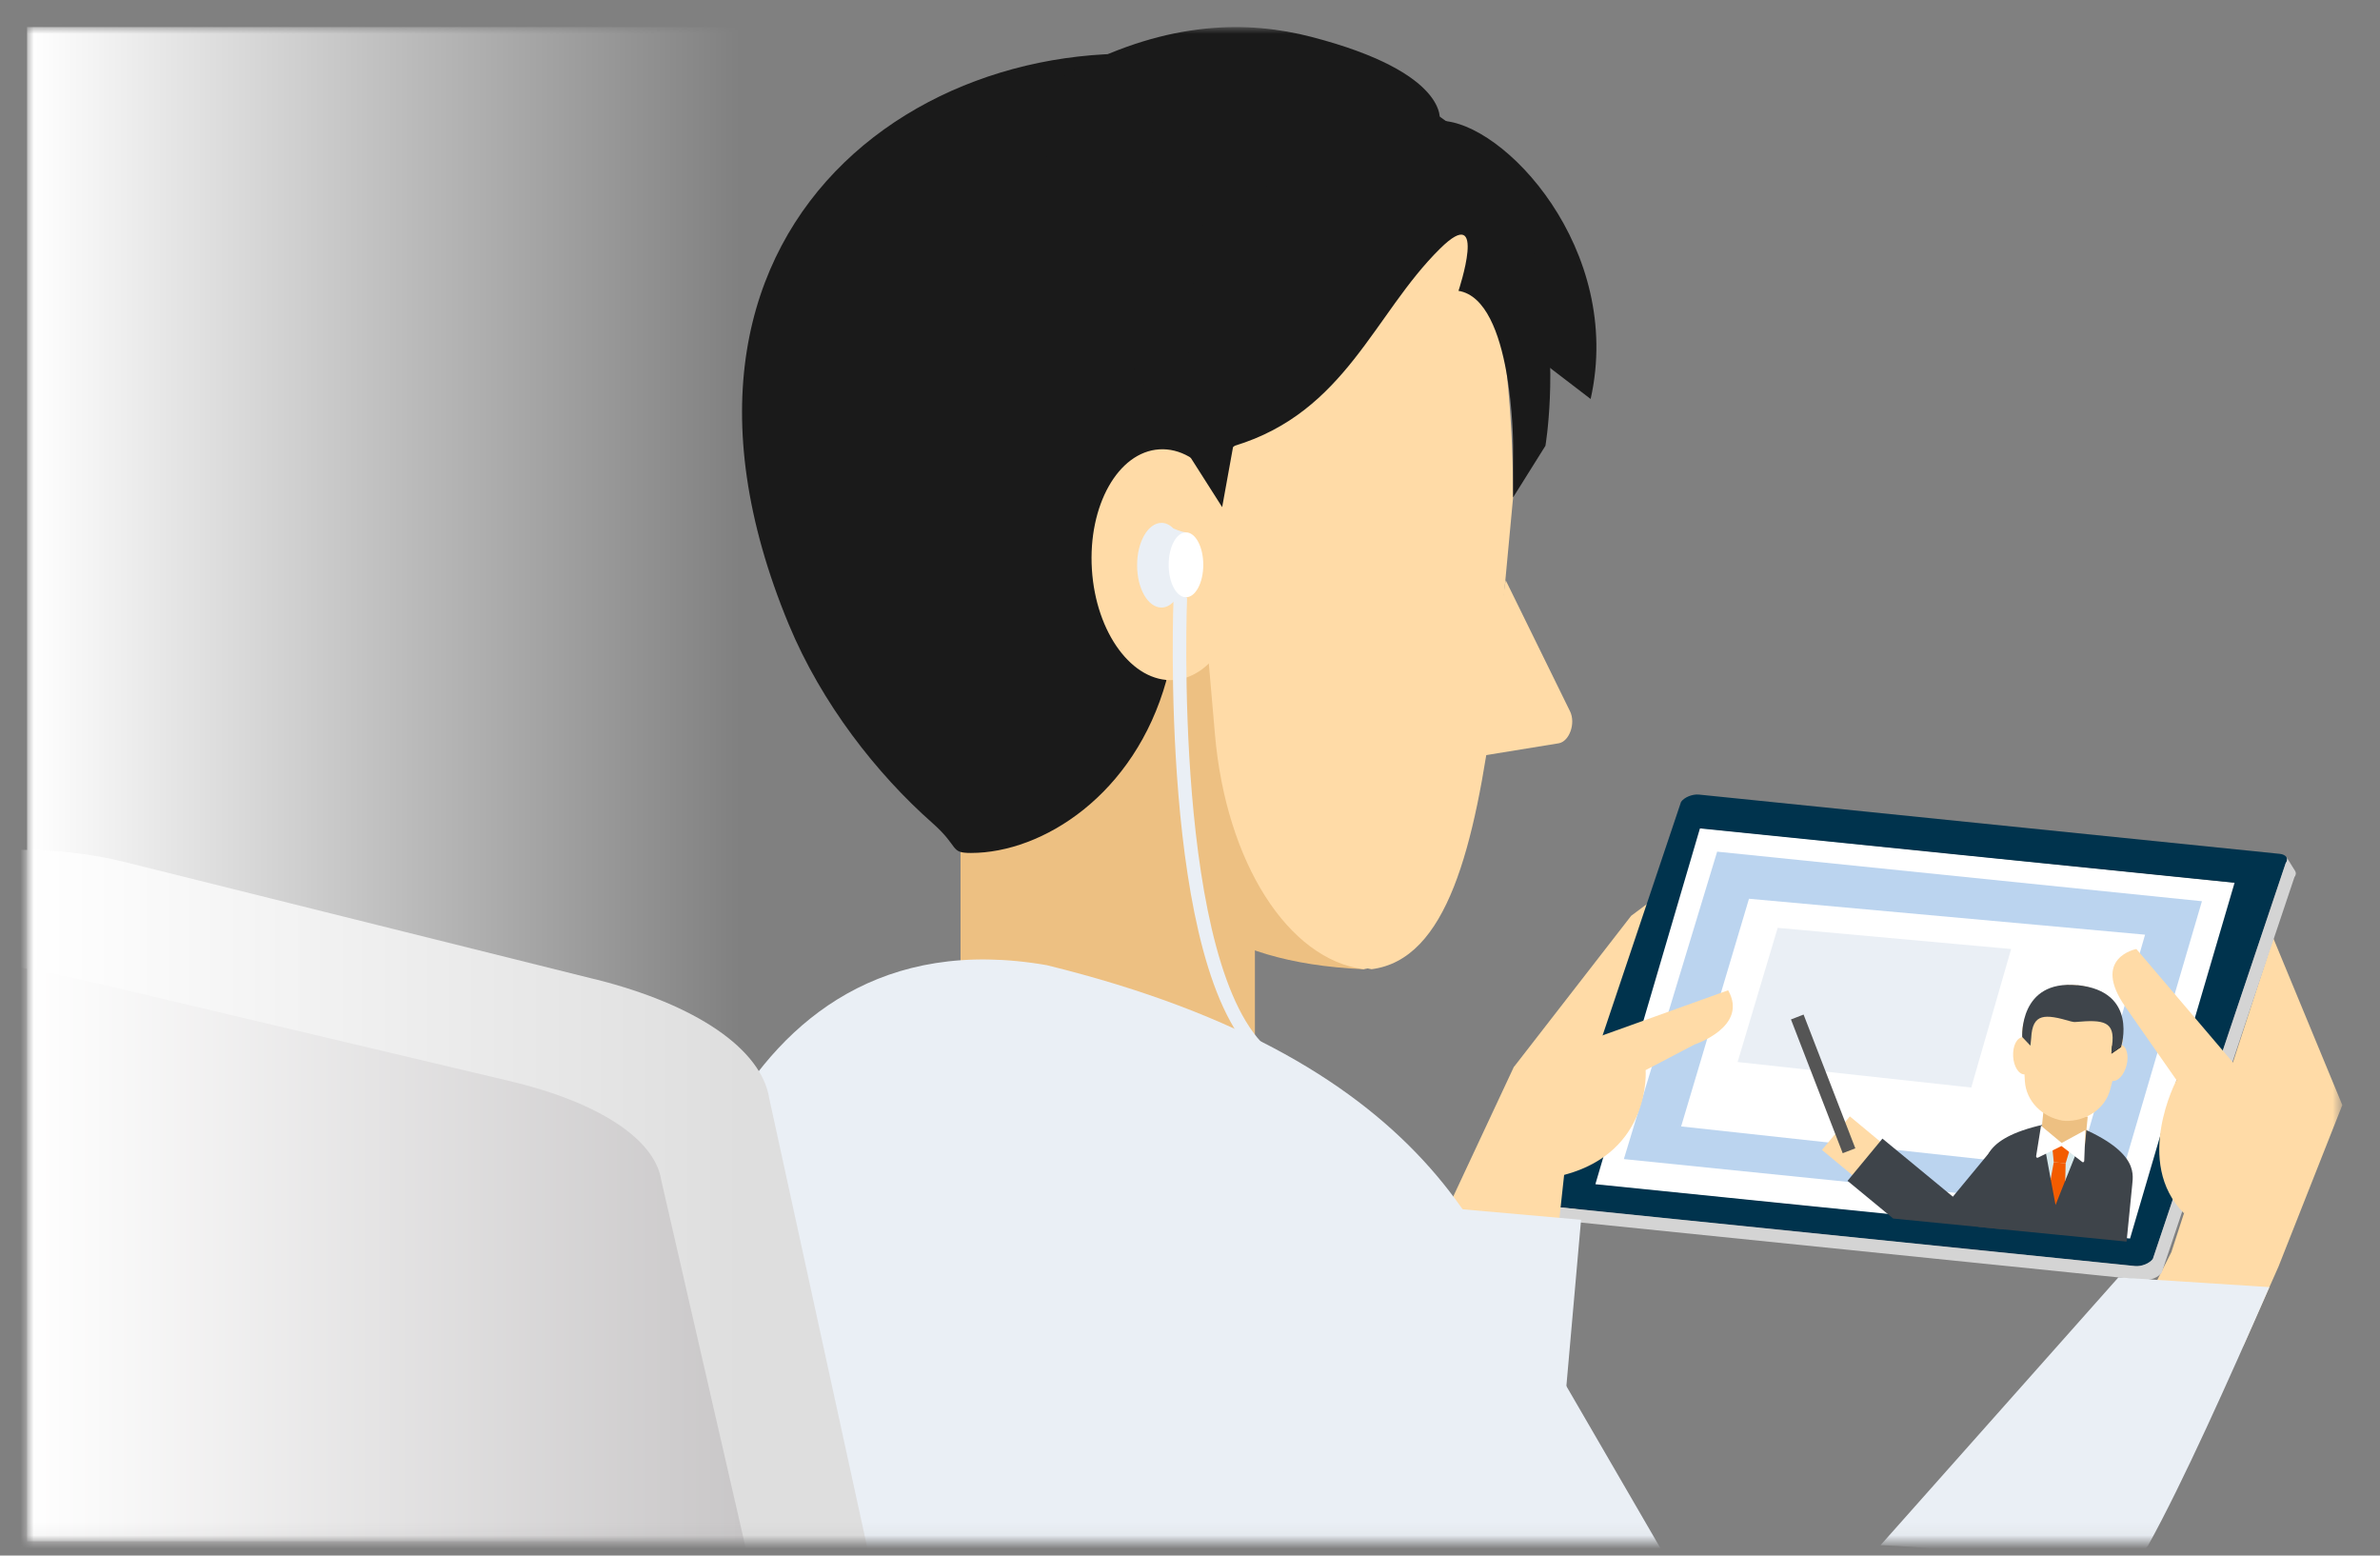 <svg width="176" height="115" viewBox="0 0 176 115" fill="none" xmlns="http://www.w3.org/2000/svg">
<rect x="0" y="0" width="176" height="115" fill="#808080" stroke="none"/>
<mask id="mask0_10896_9804" style="mask-type:luminance" maskUnits="userSpaceOnUse" x="2" y="2" width="172" height="112">
<path d="M173.213 2H2V113.947H173.213V2Z" fill="white"/>
</mask>
<g mask="url(#mask0_10896_9804)">
<path d="M111.935 78.902L120.626 67.702L126.982 62.962L128.496 78.514L115.578 90.247L111.935 78.902Z" fill="#FFDBA7"/>
<path d="M115.959 87.358L159.468 91.791L167.193 65.479L125.71 61.236L115.959 87.358Z" fill="white"/>
<path d="M158.379 96.903L165.891 99.507L168.495 93.634L173.213 81.696L168.108 69.356L160.573 92.566L158.379 96.903Z" fill="#FFDBA7"/>
<path d="M115.959 87.357L159.468 91.79L167.193 65.478L125.71 61.236L115.959 87.357Z" fill="white"/>
<path d="M125.636 58.742C125.146 58.698 124.554 58.939 124.312 59.283L114.489 88.52C114.247 88.864 114.445 89.172 114.935 89.223L157.888 93.604C158.378 93.648 158.97 93.407 159.212 93.063L169.028 63.825C169.27 63.482 169.072 63.175 168.582 63.123L125.629 58.742H125.636ZM157.515 91.564L117.978 87.548L125.71 61.243L165.247 65.259L157.515 91.564Z" fill="#00334D"/>
<path d="M159.212 93.055C158.971 93.399 158.378 93.641 157.888 93.597L114.935 89.215C114.686 89.193 114.518 89.105 114.437 88.974L115.081 90.005C115.162 90.13 115.337 90.225 115.579 90.247L158.532 94.628C159.022 94.672 159.614 94.431 159.856 94.087L169.672 64.849C169.797 64.681 169.804 64.52 169.723 64.388L169.08 63.357C169.16 63.481 169.146 63.642 169.021 63.818L159.205 93.055H159.212Z" fill="#D4D4D4"/>
<path d="M120.084 85.69L156.154 89.362L162.832 66.627L126.982 62.962L120.084 85.69Z" fill="#BBD4EF"/>
<path d="M124.319 83.276L153.623 86.472L158.626 69.1L129.337 66.444L124.319 83.276Z" fill="white"/>
<path d="M128.496 78.514L145.774 80.401L148.722 70.16L131.459 68.595L128.496 78.514Z" fill="#EAEFF5"/>
<path d="M158.868 114.225C161.406 109.639 164.771 102.126 167.821 95.155L156.651 94.439L139.066 114.233C139.066 114.233 152.65 114.627 155.598 118.204L158.868 114.233V114.225Z" fill="#EAEFF5"/>
<path d="M157.983 70.16C157.983 70.16 154.619 70.789 157.179 74.447L160.953 79.852C160.953 79.852 157.742 85.916 161.509 89.705L167.427 80.416L165.094 78.514L157.983 70.16Z" fill="#FFDBA7"/>
<path d="M114.899 93.992L106.406 99.383L106.999 89.457L111.936 78.902L127.795 73.211C129.324 75.91 125.308 77.219 125.308 77.219L121.694 79.114C121.694 79.114 122.148 85.149 115.667 86.86L114.892 94L114.899 93.992Z" fill="#FFDBA7"/>
<path d="M102.681 88.918L100.875 109.356L115.113 110.615L116.919 90.176L102.681 88.918Z" fill="#EAEFF5"/>
<path d="M152.622 82.859C146.821 83.759 146.828 85.602 146.733 86.516L146.316 90.708L151.788 91.249L157.259 91.79L157.676 87.599C157.764 86.685 158.13 84.885 152.622 82.866V82.859Z" fill="#3E444A"/>
<path d="M152.71 87.314L154.209 83.568L150.925 83.247L151.656 87.212L152.71 87.314Z" fill="#D8EAED"/>
<path d="M152.599 84.512L152.314 84.483L151.728 84.432L151.875 85.917L152.167 85.946L152.46 85.975L152.753 86.004L153.184 84.571L152.599 84.512Z" fill="#F35C00"/>
<path d="M152.724 87.278L152.753 86.004L152.46 85.975L152.168 85.946L151.875 85.917L151.648 87.168L152.007 89.084L152.724 87.278Z" fill="#F35C00"/>
<path d="M154.387 82.549L151.103 82.225L150.887 84.416L154.17 84.74L154.387 82.549Z" fill="#EDC082"/>
<path d="M153.704 72.838C153.704 72.838 153.652 72.838 153.623 72.838C153.594 72.838 153.572 72.83 153.543 72.823C151.531 72.626 149.724 74.177 149.519 76.29L149.739 79.933C149.827 81.389 151.004 82.596 152.555 82.852C152.584 82.852 152.606 82.852 152.636 82.852C152.665 82.852 152.687 82.867 152.716 82.867C154.281 82.91 155.679 81.96 156.044 80.555L156.973 77.029C157.185 74.915 155.715 73.035 153.704 72.838Z" fill="#FFDBA7"/>
<path d="M149.721 79.427C150.148 79.404 150.461 78.77 150.419 78.011C150.377 77.253 149.997 76.657 149.569 76.681C149.141 76.704 148.829 77.339 148.871 78.097C148.913 78.855 149.293 79.451 149.721 79.427Z" fill="#FFDBA7"/>
<path d="M157.256 78.764C157.445 78.028 157.263 77.346 156.848 77.239C156.433 77.132 155.943 77.642 155.754 78.377C155.565 79.113 155.747 79.796 156.162 79.902C156.577 80.009 157.066 79.499 157.256 78.764Z" fill="#FFDBA7"/>
<path d="M156.191 77.322L156.14 77.899L156.878 77.388L156.191 77.322Z" fill="black"/>
<path d="M153.609 72.837C149.293 72.413 149.542 76.663 149.542 76.663L150.149 77.307L150.207 76.729C150.302 74.886 151.224 74.951 153.155 75.515C153.28 75.551 153.404 75.566 153.528 75.551C155.533 75.376 156.447 75.486 156.184 77.314L156.132 77.892L156.857 77.38C156.857 77.38 158.173 73.276 153.616 72.83L153.609 72.837Z" fill="#3E444A"/>
<path d="M154.209 83.546L152.461 84.497L150.932 83.225L150.573 85.463C150.559 85.551 150.625 85.617 150.698 85.587L152.446 84.724L153.989 85.909C154.048 85.953 154.128 85.902 154.128 85.814L154.216 83.554L154.209 83.546Z" fill="white"/>
<path d="M137.599 87.392L139.659 84.91L136.795 82.532L134.734 85.014L137.599 87.392Z" fill="#FFDBA7"/>
<path d="M148.247 90.898L150.749 87.87L147.282 85.003L144.414 88.47L139.206 84.176L136.624 87.299L140.003 90.086L148.247 90.898Z" fill="#3E444A"/>
<path d="M132.908 75.186L136.734 85.075" stroke="#555555" stroke-miterlimit="10"/>
<path d="M106.472 8.927C106.911 22.079 107.466 21.684 117.627 29.497C120.107 18.444 111.168 8.927 106.472 8.927Z" fill="#1A1A1A"/>
<path d="M71.031 76.693H92.8V50.322H71.031V76.693Z" fill="#EDC082"/>
<path d="M100.854 71.653C78.661 70.687 82.501 52.934 80.555 41.793C78.353 29.19 81.616 19.79 81.616 19.79C81.616 19.79 83.203 6.228 101.132 6.228C110.319 6.228 102.836 51.325 102.836 51.325L100.854 71.66V71.653Z" fill="#EDC082"/>
<path d="M106.472 8.927C106.472 8.927 106.991 8.891 91.483 4.955C71.038 -0.238 45.509 15.247 58.325 46.153C60.754 52.012 64.843 57.22 68.939 60.834C70.987 62.641 70.212 63.058 71.806 63.058C77.088 63.058 83.898 58.771 86.253 50.308C79.875 37.448 83.481 29.716 90.437 36.768L106.472 8.92V8.927Z" fill="#1A1A1A"/>
<path d="M100.854 7.354C100.949 7.354 101.045 7.376 101.14 7.384C101.235 7.384 101.33 7.354 101.425 7.354C108.637 7.354 111.893 22.753 111.893 36.775L110.481 51.873C109.054 62.736 106.999 70.943 101.425 71.653C101.33 71.638 101.235 71.609 101.14 71.594C101.045 71.609 100.949 71.638 100.854 71.653C95.28 70.943 90.672 63.789 89.846 54.302L87.79 30.543C87.79 16.52 93.635 7.362 100.847 7.362L100.854 7.354Z" fill="#FFDBA7"/>
<path d="M86.798 50.274C89.846 50.084 92.079 46.111 91.784 41.402C91.489 36.693 88.779 33.029 85.731 33.22C82.683 33.411 80.451 37.383 80.745 42.093C81.04 46.802 83.75 50.465 86.798 50.274Z" fill="#FFDBA7"/>
<path d="M92.566 25.408L90.379 37.492L82.683 25.408H92.566Z" fill="#1A1A1A"/>
<path d="M91.301 32.957C99.523 30.455 101.586 23.221 106.487 18.385C110.078 14.838 107.855 21.502 107.855 21.502C111.9 22.153 111.892 32.957 111.892 32.957V36.775L114.284 32.957C114.284 32.957 118.066 10.829 101.147 6.221C85.442 1.942 88.009 32.957 88.009 32.957C90.087 33.491 89.523 34.164 91.316 32.957H91.301Z" fill="#1A1A1A"/>
<path d="M79.487 12.395C99.237 17.149 106.464 8.928 106.464 8.928C106.464 8.928 107.211 5.38 96.97 2.725C92.31 1.518 86.48 1.517 79.487 5.145C77.805 6.016 74.827 8.774 73.657 8.774C72.487 8.774 77.146 11.839 79.487 12.402V12.395Z" fill="#1A1A1A"/>
<path d="M111.343 42.89L116.105 52.59C116.537 53.475 116.054 54.821 115.257 54.953L109.324 55.918L111.343 42.898V42.89Z" fill="#FFDBA7"/>
<path d="M86.787 39.079C86.524 38.816 86.224 38.655 85.895 38.655C84.9 38.655 84.088 40.052 84.088 41.786C84.088 43.519 84.892 44.916 85.895 44.916C86.216 44.916 86.524 44.755 86.787 44.492C87.124 44.353 87.475 44.222 87.701 44.207V39.357C87.475 39.342 87.116 39.218 86.787 39.072V39.079Z" fill="#EAEFF5"/>
<path d="M87.702 44.156C88.409 44.156 88.982 43.081 88.982 41.756C88.982 40.431 88.409 39.357 87.702 39.357C86.995 39.357 86.422 40.431 86.422 41.756C86.422 43.081 86.995 44.156 87.702 44.156Z" fill="white"/>
<path d="M87.285 44.156C87.285 44.156 86.159 71.821 93.554 78.009" stroke="#EAEFF5" stroke-miterlimit="10"/>
<path d="M77.402 71.353C106.354 78.456 111.621 93.071 114.598 104.709L118.051 127.502H45.494L48.369 101.607C48.369 95.558 53.167 67.154 77.402 71.353Z" fill="#EAEFF5"/>
<path d="M130.209 127.509L129.968 126.822L110.598 93.458L91.82 104.299L107.635 127.509H130.209Z" fill="#EAEFF5"/>
<path d="M43.98 72.391L9.169 63.716C-0.589 61.287 -12.988 64.103 -13.471 68.865C-12.908 79.962 -6.99 98.915 -2.703 114.905L67.257 128.723L56.891 81.228C56.321 77.563 51.493 74.257 43.973 72.384L43.98 72.391Z" fill="#DEDEDE"/>
<path d="M37.712 79.926L7.574 72.786C-9.272 68.836 -12.271 71.148 -12.023 77.022C-11.532 86.151 -6.412 101.746 -2.703 114.906L57.864 126.28L48.889 87.204C48.399 84.19 44.215 81.469 37.712 79.926Z" fill="#C9C7C8"/>
<path d="M54.88 2H2V113.947H54.88V2Z" fill="url(#paint0_linear_10896_9804)"/>
</g>
<defs>
<linearGradient id="paint0_linear_10896_9804" x1="2" y1="57.974" x2="54.88" y2="57.974" gradientUnits="userSpaceOnUse">
<stop stop-color="white"/>
<stop offset="1" stop-color="white" stop-opacity="0"/>
</linearGradient>
</defs>
</svg>
